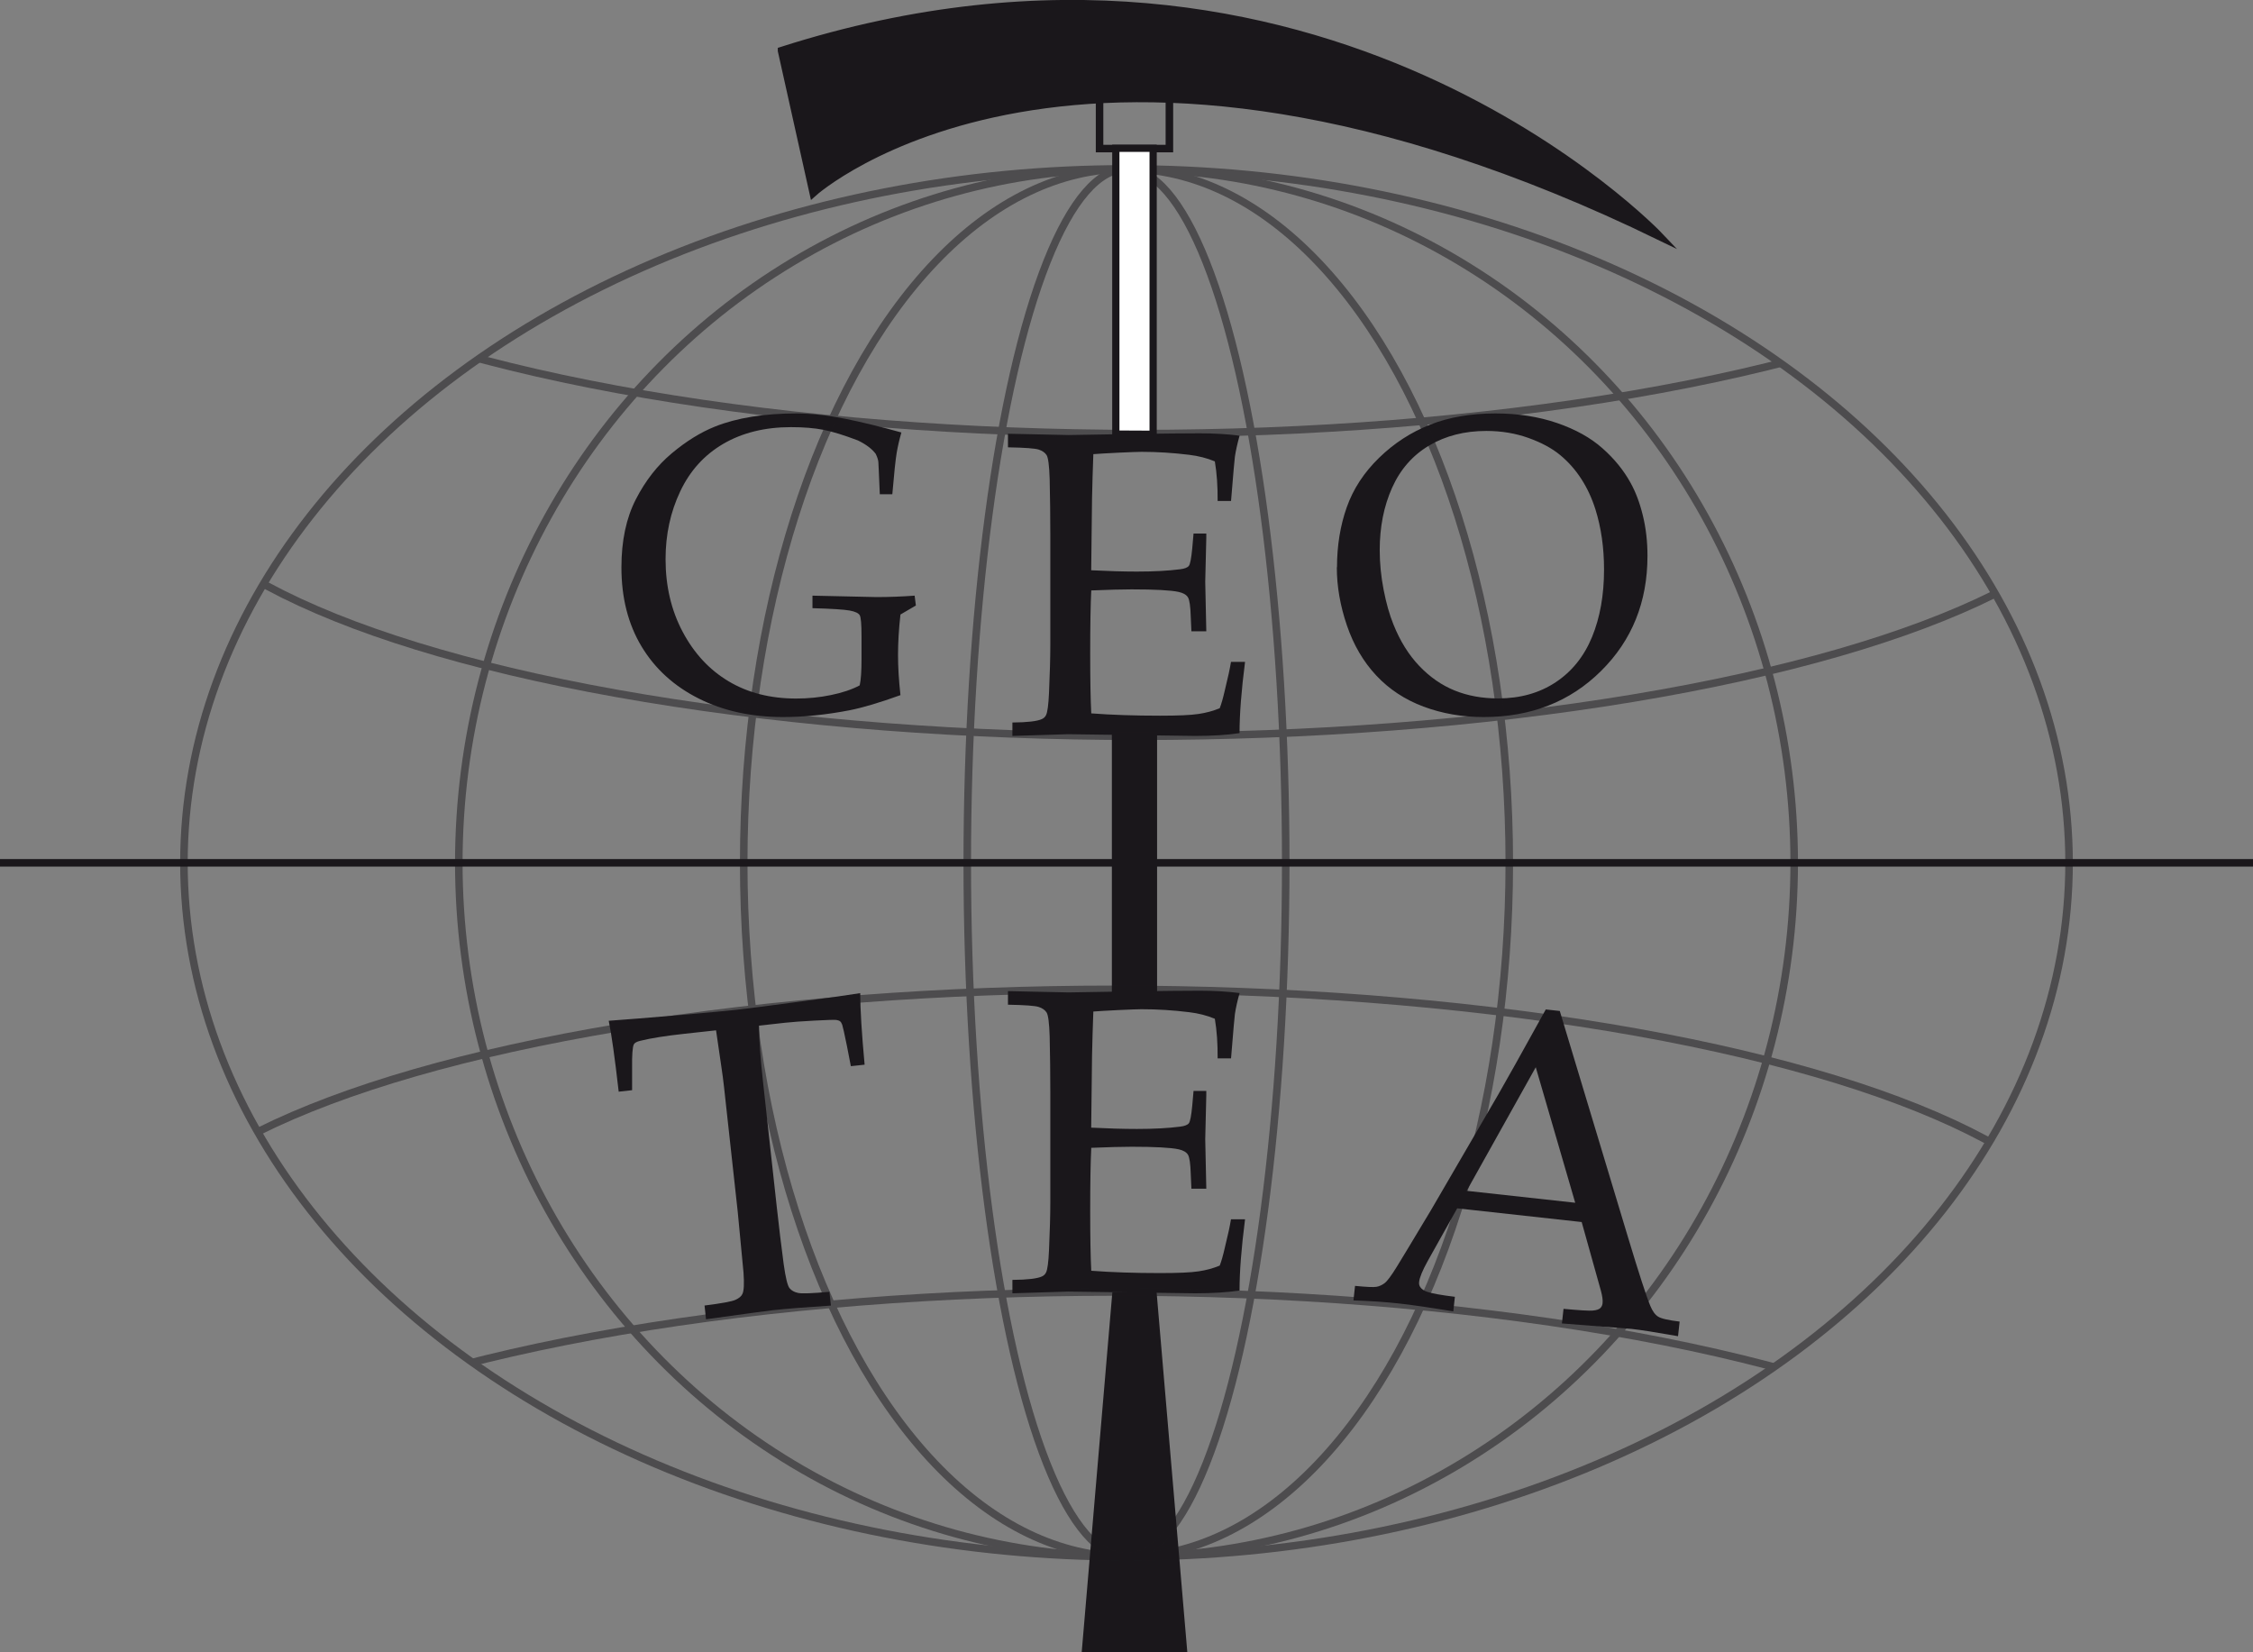 <?xml version="1.0" encoding="UTF-8"?>
<svg id="Livello_1" data-name="Livello 1" xmlns="http://www.w3.org/2000/svg" xmlns:xlink="http://www.w3.org/1999/xlink" viewBox="0 0 379.74 278.47">
  <rect x="0" y="0" width="379.74" height="278.47" fill="#808080" stroke="none"/>
  <defs>
    <style>
      .cls-1, .cls-2, .cls-3, .cls-4 {
        stroke: #1a171b;
        stroke-miterlimit: 10;
      }

      .cls-1, .cls-3 {
        stroke-width: 1.27px;
      }

      .cls-1, .cls-4, .cls-5 {
        fill: #1a171b;
      }

      .cls-6 {
        clip-path: url(#clippath);
      }

      .cls-2 {
        fill: #fff;
        stroke-width: 1.22px;
      }

      .cls-7, .cls-3 {
        fill: none;
      }

      .cls-7, .cls-5 {
        stroke-width: 0px;
      }

      .cls-8 {
        clip-path: url(#clippath-1);
      }

      .cls-9 {
        clip-path: url(#clippath-3);
      }

      .cls-10 {
        clip-path: url(#clippath-2);
      }

      .cls-4 {
        stroke-width: 1.33px;
      }

      .cls-11 {
        opacity: .5;
      }
    </style>
    <clipPath id="clippath">
      <rect class="cls-7" x="23.85" y="19.15" width="330.51" height="126.31"/>
    </clipPath>
    <clipPath id="clippath-1">
      <ellipse class="cls-7" cx="189.87" cy="145.46" rx="158.87" ry="117"/>
    </clipPath>
    <clipPath id="clippath-2">
      <rect class="cls-7" x="23.85" y="145.38" width="330.51" height="121.77" transform="translate(378.21 412.53) rotate(180)"/>
    </clipPath>
    <clipPath id="clippath-3">
      <ellipse class="cls-7" cx="189.87" cy="145.38" rx="158.87" ry="117"/>
    </clipPath>
  </defs>
  <rect class="cls-4" x="188.07" y="124.1" width="6.29" height="43.4"/>
  <polygon class="cls-1" points="199.43 277.84 183.01 277.84 188.07 218.4 194.36 218.4 199.43 277.84"/>
  <path class="cls-1" d="M131.73,8.54l5.34,23.97s44.69-40.31,142.73,7.37c0,0-57.14-60.41-148.07-31.35Z"/>
  <g>
    <path class="cls-5" d="M151.79,117.15c-3.51,1.27-6.38,2.12-8.61,2.56-3.94.76-7.68,1.14-11.21,1.14-5.33,0-10.07-1.04-14.22-3.13-4.15-2.09-7.36-5.01-9.62-8.77-2.26-3.76-3.39-8.2-3.39-13.32,0-4.5.81-8.32,2.43-11.47s3.64-5.74,6.07-7.77c2.43-2.03,4.85-3.53,7.28-4.5,3.71-1.48,8.3-2.21,13.77-2.21,2.56.02,5.25.32,8.08.88,2.82.57,6.01,1.34,9.56,2.33-.34,1.18-.61,2.33-.8,3.46s-.43,3.45-.73,6.95h-2.11l-.17-3.94c-.02-.6-.05-1.08-.07-1.45-.02-.37-.17-.84-.45-1.42-.62-.83-1.61-1.58-2.98-2.25-2.35-.9-4.3-1.5-5.83-1.8-1.53-.3-3.36-.45-5.48-.45-4.38,0-8.18.94-11.38,2.8-3.21,1.87-5.63,4.54-7.28,8.03-1.65,3.48-2.47,7.29-2.47,11.42,0,4.54.96,8.63,2.89,12.26,1.93,3.63,4.51,6.41,7.76,8.34,3.24,1.93,7.02,2.89,11.34,2.89,2.03,0,4-.19,5.9-.59,1.91-.39,3.52-.93,4.83-1.63.21-.92.31-2.4.31-4.43v-3.84c0-2.03-.1-3.22-.31-3.56-.21-.35-.77-.61-1.68-.78-.91-.17-3-.31-6.28-.4v-2.11l10.79.24c2.1,0,4.24-.08,6.43-.24l.21,1.66-2.6,1.52c-.28,2.47-.41,4.74-.41,6.82s.14,4.32.41,6.75Z"/>
    <path class="cls-5" d="M170.64,124.03v-2.26c2.51-.02,4.16-.21,4.95-.57.33-.14.57-.37.72-.68.24-.48.41-1.73.5-3.76.14-3.15.22-5.88.22-8.17v-18.32c0-3.25-.04-6.43-.11-9.54-.07-2.27-.25-3.61-.52-4.03-.27-.42-.72-.73-1.33-.93s-2.34-.33-5.18-.38v-2.29l10.22.22,10.83-.18c5.19-.07,8.95-.11,11.29-.11s4.6.13,6.7.39c-.38,1.36-.64,2.55-.79,3.55-.05.22-.26,2.7-.65,7.46h-2.26c.02-2.44-.13-4.66-.47-6.67-1.31-.55-2.76-.92-4.34-1.11-2.68-.33-5.35-.5-8.03-.5-.57,0-1.85.05-3.84.14-1.98.1-3.41.18-4.27.25-.1,2.65-.17,5.14-.22,7.45l-.14,12.12c2.8.14,5.37.22,7.71.22,2.84,0,5.27-.13,7.28-.39.76-.09,1.25-.29,1.47-.57s.41-1.27.57-2.94l.22-2.51h2.15v.68l-.18,7.45.18,8.35h-2.51l-.11-2.44c-.05-1.77-.21-2.87-.48-3.3s-.8-.73-1.56-.9c-1.36-.29-4-.43-7.92-.43-1.6,0-3.87.06-6.81.18-.12,2.39-.18,5.94-.18,10.65,0,4.42.06,7.78.18,10.07,3.44.26,7.3.39,11.58.39,3.03,0,5.2-.09,6.49-.29,1.29-.19,2.48-.51,3.58-.97.29-.74.57-1.74.86-3.01.53-2.13.87-3.73,1.04-4.8h2.37c-.62,4.83-.93,8.83-.93,12.01-2.06.31-4.55.47-7.49.47l-21.4-.29c-.31,0-3.44.1-9.39.29Z"/>
    <path class="cls-5" d="M225.35,95.6c0-3.64.55-7.01,1.64-10.1s2.91-5.87,5.45-8.34,5.41-4.33,8.61-5.59c3.21-1.26,6.87-1.89,11-1.89,3.8,0,7.26.54,10.38,1.61,3.11,1.07,5.67,2.49,7.66,4.26,1.99,1.76,3.57,3.7,4.72,5.79.88,1.57,1.57,3.41,2.09,5.54.52,2.12.78,4.39.78,6.81,0,7.77-2.61,14.24-7.84,19.41-5.22,5.17-11.81,7.75-19.77,7.75-3.62,0-7-.59-10.14-1.76-3.14-1.18-5.79-2.92-7.96-5.24-2.17-2.32-3.82-5.13-4.95-8.44-1.13-3.31-1.7-6.58-1.7-9.81ZM232.55,92.73c0,2.19.22,4.42.66,6.68.44,2.26.99,4.21,1.66,5.85,1.11,2.77,2.55,5.09,4.34,6.97,1.79,1.88,3.78,3.26,5.98,4.15s4.64,1.33,7.32,1.33c3.71,0,6.94-.9,9.69-2.72,2.74-1.81,4.79-4.36,6.14-7.64,1.35-3.29,2.02-7.07,2.02-11.36,0-3.67-.48-7.04-1.45-10.14-.6-1.89-1.39-3.6-2.39-5.14-.99-1.53-2.17-2.87-3.55-4.01-1.37-1.14-3.15-2.1-5.35-2.89-2.19-.78-4.55-1.18-7.09-1.18-3.67,0-6.88.82-9.65,2.46-2.77,1.64-4.85,4.01-6.24,7.11-1.39,3.1-2.09,6.61-2.09,10.53Z"/>
  </g>
  <path class="cls-5" d="M170.64,217.97v-2.26c2.51-.02,4.16-.21,4.95-.57.33-.14.57-.37.72-.68.24-.48.41-1.73.5-3.76.14-3.15.22-5.88.22-8.17v-18.32c0-3.25-.04-6.43-.11-9.54-.07-2.27-.25-3.61-.52-4.03-.27-.42-.72-.73-1.33-.93s-2.34-.33-5.18-.38v-2.29l10.22.22,10.83-.18c5.19-.07,8.95-.11,11.29-.11s4.6.13,6.7.39c-.38,1.36-.64,2.55-.79,3.55-.05.22-.26,2.7-.65,7.46h-2.26c.02-2.44-.13-4.66-.47-6.67-1.31-.55-2.76-.92-4.34-1.11-2.68-.33-5.35-.5-8.03-.5-.57,0-1.85.05-3.84.14-1.98.1-3.41.18-4.27.25-.1,2.65-.17,5.14-.22,7.45l-.14,12.12c2.8.14,5.37.22,7.71.22,2.84,0,5.27-.13,7.28-.39.76-.09,1.25-.29,1.47-.57s.41-1.27.57-2.94l.22-2.51h2.15v.68l-.18,7.45.18,8.35h-2.51l-.11-2.44c-.05-1.77-.21-2.87-.48-3.3s-.8-.73-1.56-.9c-1.36-.29-4-.43-7.92-.43-1.6,0-3.87.06-6.81.18-.12,2.39-.18,5.94-.18,10.65,0,4.42.06,7.78.18,10.07,3.44.26,7.3.39,11.58.39,3.03,0,5.2-.09,6.49-.29,1.29-.19,2.48-.51,3.58-.97.29-.74.57-1.74.86-3.01.53-2.13.87-3.73,1.04-4.8h2.37c-.62,4.83-.93,8.83-.93,12.01-2.06.31-4.55.47-7.49.47l-21.4-.29c-.31,0-3.44.1-9.39.29Z"/>
  <g class="cls-11">
    <g class="cls-6">
      <g>
        <g class="cls-8">
          <g>
            <ellipse class="cls-3" cx="189.87" cy="145.46" rx="112.54" ry="117"/>
            <ellipse class="cls-3" cx="189.87" cy="145.46" rx="64.52" ry="117"/>
            <ellipse class="cls-3" cx="189.87" cy="145.46" rx="26.84" ry="117"/>
            <ellipse class="cls-3" cx="191.93" cy="23.68" rx="166.46" ry="49.4"/>
            <ellipse class="cls-3" cx="191.93" cy="76.27" rx="166.46" ry="47.82"/>
            <ellipse class="cls-3" cx="190.35" cy="213.01" rx="166.46" ry="49.4"/>
            <ellipse class="cls-3" cx="190.35" cy="265.61" rx="166.46" ry="47.82"/>
          </g>
        </g>
        <ellipse class="cls-3" cx="189.87" cy="145.46" rx="158.87" ry="117"/>
      </g>
    </g>
    <g class="cls-10">
      <g>
        <g class="cls-9">
          <g>
            <ellipse class="cls-3" cx="189.87" cy="145.38" rx="112.54" ry="117"/>
            <ellipse class="cls-3" cx="189.87" cy="145.38" rx="64.52" ry="117"/>
            <ellipse class="cls-3" cx="189.87" cy="145.38" rx="26.84" ry="117"/>
            <ellipse class="cls-3" cx="187.81" cy="267.15" rx="166.46" ry="49.4"/>
            <ellipse class="cls-3" cx="187.81" cy="214.56" rx="166.46" ry="47.82"/>
            <ellipse class="cls-3" cx="189.39" cy="77.82" rx="166.46" ry="49.4"/>
            <ellipse class="cls-3" cx="189.39" cy="25.23" rx="166.46" ry="47.82"/>
          </g>
        </g>
        <ellipse class="cls-3" cx="189.87" cy="145.38" rx="158.87" ry="117"/>
      </g>
    </g>
  </g>
  <path class="cls-3" d="M0,145.42h379.74"/>
  <rect class="cls-3" x="185.33" y="13.27" width="11.77" height="11.77"/>
  <polygon class="cls-2" points="194.36 73.19 194.36 24.99 188.07 24.99 188.07 73.16 194.36 73.19"/>
  <g>
    <path class="cls-5" d="M106.53,183.74l-2.25.25c-.66-5.77-1.22-9.75-1.68-11.95,2.64-.19,6.79-.52,12.43-1,4.58-.4,7.62-.69,9.15-.86,1.64-.18,5.44-.67,11.39-1.47,4.31-.57,7.45-1.01,9.42-1.33,0,2.74.25,6.76.74,12.06l-2.32.25-.67-3.45c-.42-2.08-.69-3.26-.79-3.54s-.23-.48-.37-.58c-.15-.11-.36-.18-.63-.22-.35-.04-1.56,0-3.65.11-2.09.11-3.74.23-4.95.36l-4.42.49c.01,2.35.24,5.49.67,9.42l2.33,21.19c.36,3.28.75,6.48,1.16,9.59.32,2.29.65,3.63.98,4.04.32.4.81.68,1.45.81.64.14,2.4.07,5.28-.19l.25,2.32c-4.35.28-7.6.54-9.78.78-.94.1-4.7.61-11.27,1.53l-.25-2.32c2.87-.36,4.61-.68,5.21-.96.61-.27,1-.6,1.17-.99.26-.52.32-1.71.19-3.58-.06-.51-.38-3.94-.98-10.3l-2.32-21.12c-.11-1.01-.26-2.12-.44-3.33l-.89-6.1-5.4.59c-3.11.34-5.58.73-7.39,1.18-.57.14-.93.33-1.07.6-.22.44-.32,1.78-.29,4.03v3.7Z"/>
    <path class="cls-5" d="M228.12,219.18l.27-2.46c1.91.19,3.11.24,3.59.16.49-.08.95-.29,1.39-.62.44-.33,1.12-1.24,2.04-2.73.53-.85,2.48-4.07,5.83-9.66l11.31-19.44c1.24-2.14,3.9-6.9,7.99-14.3l2.36.26,11.47,38.04c1.86,6.17,3.12,10.05,3.78,11.64.37.9.81,1.51,1.32,1.83.51.33,1.72.61,3.63.84l-.27,2.46c-3.74-.66-6.36-1.07-7.86-1.23l-11.71-.92.27-2.46c2.71.25,4.36.35,4.95.29s1-.19,1.23-.4c.23-.21.36-.48.4-.82.06-.53-.04-1.24-.28-2.12l-3.24-11.58-20.98-2.31-4.97,8.88c-.88,1.59-1.37,2.77-1.45,3.54-.04.34.03.63.2.86.23.34.62.61,1.16.79.87.29,2.43.57,4.67.84l-.27,2.46c-4.06-.67-7.1-1.11-9.13-1.33-2.34-.26-4.92-.43-7.72-.52ZM247.2,200.7l18.3,2.01-6.65-22.84-11.64,20.83Z"/>
  </g>
</svg>